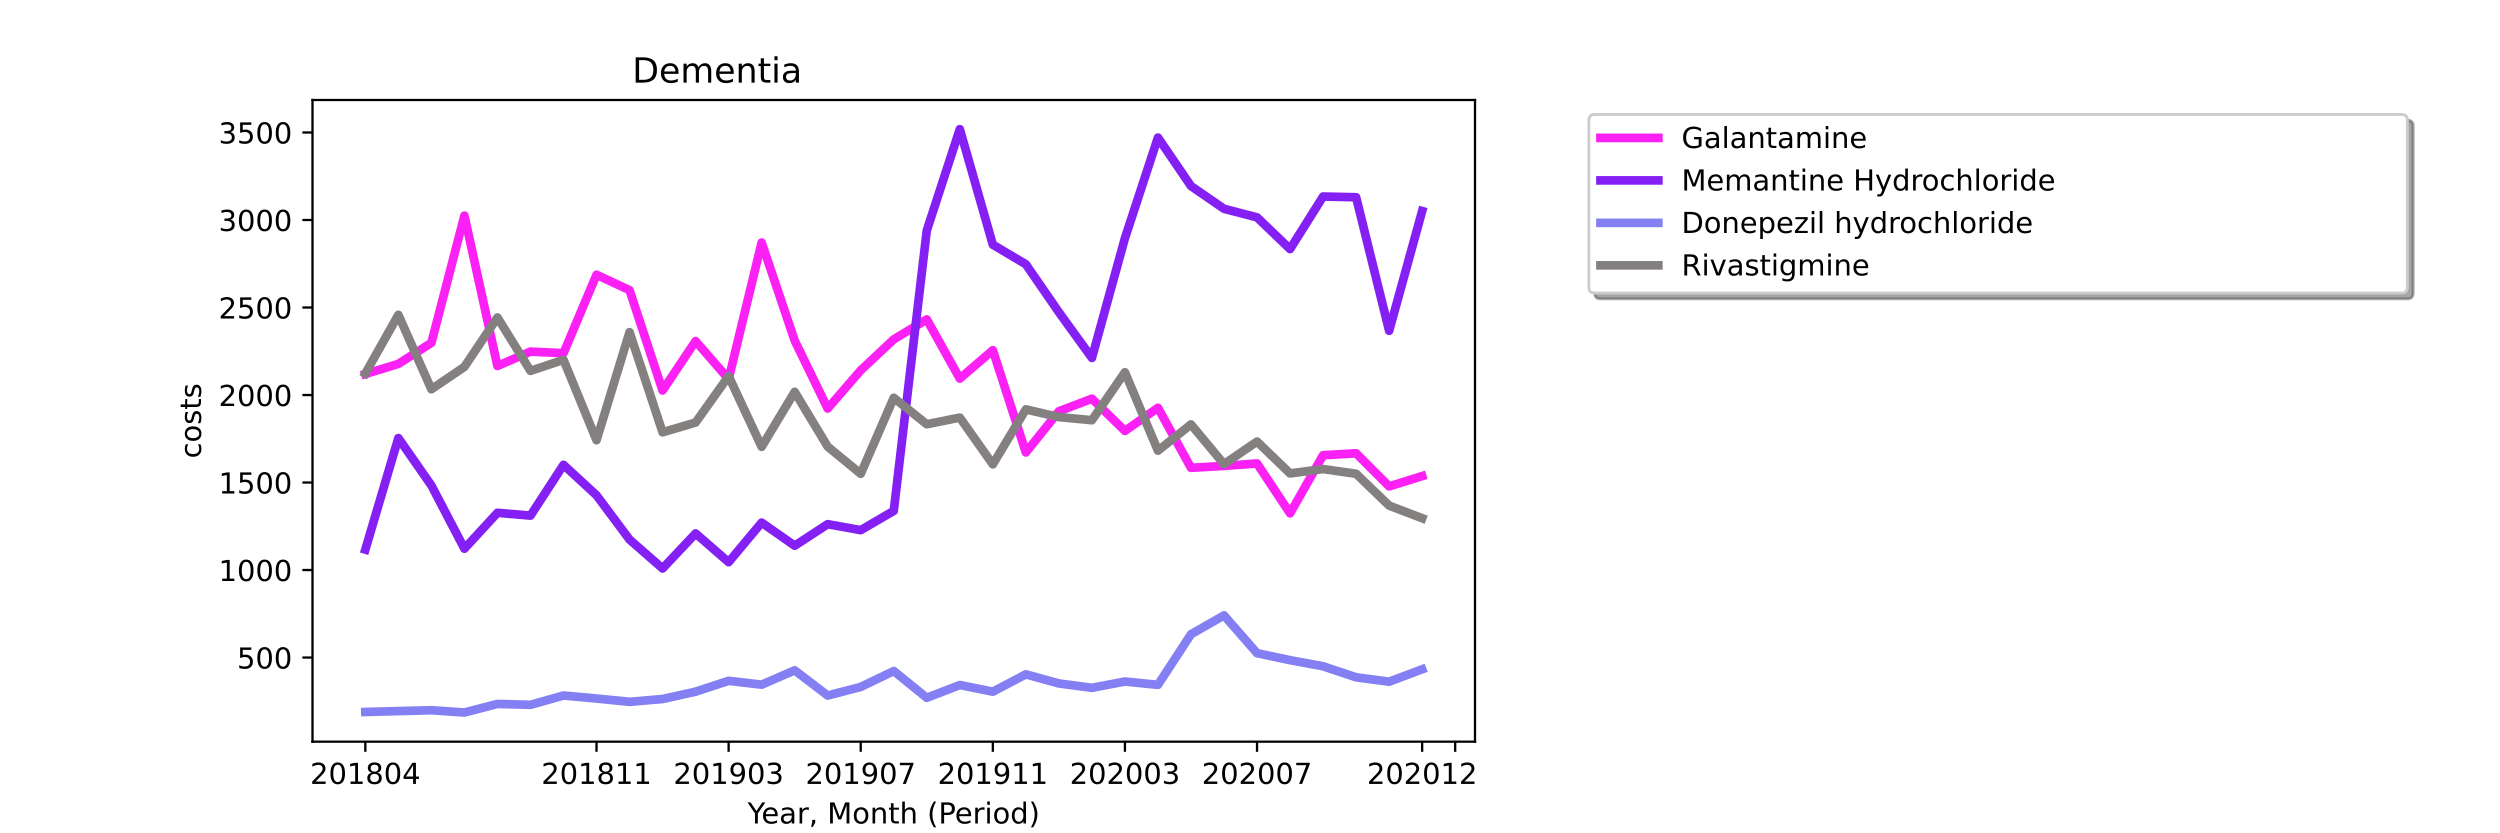 <?xml version="1.0" encoding="utf-8" standalone="no"?>
<!DOCTYPE svg PUBLIC "-//W3C//DTD SVG 1.1//EN"
  "http://www.w3.org/Graphics/SVG/1.1/DTD/svg11.dtd">
<!-- Created with matplotlib (https://matplotlib.org/) -->
<svg height="288pt" version="1.1" viewBox="0 0 864 288" width="864pt" xmlns="http://www.w3.org/2000/svg" xmlns:xlink="http://www.w3.org/1999/xlink">
 <defs>
  <style type="text/css">*{stroke-linecap:butt;stroke-linejoin:round;}</style>
 </defs>
 <g id="figure_1">
  <g id="patch_1">
   <path d="M 0 288 
L 864 288 
L 864 0 
L 0 0 
z
" style="fill:#ffffff;"/>
  </g>
  <g id="axes_1">
   <g id="patch_2">
    <path d="M 108 256.32 
L 509.76 256.32 
L 509.76 34.56 
L 108 34.56 
z
" style="fill:#ffffff;"/>
   </g>
   <g id="matplotlib.axis_1">
    <g id="xtick_1">
     <g id="line2d_1">
      <defs>
       <path d="M 0 0 
L 0 3.5 
" id="m2fb9a99335" style="stroke:#000000;stroke-width:0.8;"/>
      </defs>
      <g>
       <use style="stroke:#000000;stroke-width:0.8;" x="126.262" xlink:href="#m2fb9a99335" y="256.32"/>
      </g>
     </g>
     <g id="text_1">
      <!-- 201804 -->
      <g transform="translate(107.174 270.918)scale(0.1 -0.1)">
       <defs>
        <path d="M 19.188 8.297 
L 53.609 8.297 
L 53.609 0 
L 7.328 0 
L 7.328 8.297 
Q 12.938 14.109 22.625 23.891 
Q 32.328 33.688 34.812 36.531 
Q 39.547 41.844 41.422 45.531 
Q 43.312 49.219 43.312 52.781 
Q 43.312 58.594 39.234 62.25 
Q 35.156 65.922 28.609 65.922 
Q 23.969 65.922 18.812 64.312 
Q 13.672 62.703 7.812 59.422 
L 7.812 69.391 
Q 13.766 71.781 18.938 73 
Q 24.125 74.219 28.422 74.219 
Q 39.75 74.219 46.484 68.547 
Q 53.219 62.891 53.219 53.422 
Q 53.219 48.922 51.531 44.891 
Q 49.859 40.875 45.406 35.406 
Q 44.188 33.984 37.641 27.219 
Q 31.109 20.453 19.188 8.297 
z
" id="DejaVuSans-50"/>
        <path d="M 31.781 66.406 
Q 24.172 66.406 20.328 58.906 
Q 16.5 51.422 16.5 36.375 
Q 16.5 21.391 20.328 13.891 
Q 24.172 6.391 31.781 6.391 
Q 39.453 6.391 43.281 13.891 
Q 47.125 21.391 47.125 36.375 
Q 47.125 51.422 43.281 58.906 
Q 39.453 66.406 31.781 66.406 
z
M 31.781 74.219 
Q 44.047 74.219 50.516 64.516 
Q 56.984 54.828 56.984 36.375 
Q 56.984 17.969 50.516 8.266 
Q 44.047 -1.422 31.781 -1.422 
Q 19.531 -1.422 13.062 8.266 
Q 6.594 17.969 6.594 36.375 
Q 6.594 54.828 13.062 64.516 
Q 19.531 74.219 31.781 74.219 
z
" id="DejaVuSans-48"/>
        <path d="M 12.406 8.297 
L 28.516 8.297 
L 28.516 63.922 
L 10.984 60.406 
L 10.984 69.391 
L 28.422 72.906 
L 38.281 72.906 
L 38.281 8.297 
L 54.391 8.297 
L 54.391 0 
L 12.406 0 
z
" id="DejaVuSans-49"/>
        <path d="M 31.781 34.625 
Q 24.75 34.625 20.719 30.859 
Q 16.703 27.094 16.703 20.516 
Q 16.703 13.922 20.719 10.156 
Q 24.75 6.391 31.781 6.391 
Q 38.812 6.391 42.859 10.172 
Q 46.922 13.969 46.922 20.516 
Q 46.922 27.094 42.891 30.859 
Q 38.875 34.625 31.781 34.625 
z
M 21.922 38.812 
Q 15.578 40.375 12.031 44.719 
Q 8.5 49.078 8.5 55.328 
Q 8.5 64.062 14.719 69.141 
Q 20.953 74.219 31.781 74.219 
Q 42.672 74.219 48.875 69.141 
Q 55.078 64.062 55.078 55.328 
Q 55.078 49.078 51.531 44.719 
Q 48 40.375 41.703 38.812 
Q 48.828 37.156 52.797 32.312 
Q 56.781 27.484 56.781 20.516 
Q 56.781 9.906 50.312 4.234 
Q 43.844 -1.422 31.781 -1.422 
Q 19.734 -1.422 13.25 4.234 
Q 6.781 9.906 6.781 20.516 
Q 6.781 27.484 10.781 32.312 
Q 14.797 37.156 21.922 38.812 
z
M 18.312 54.391 
Q 18.312 48.734 21.844 45.562 
Q 25.391 42.391 31.781 42.391 
Q 38.141 42.391 41.719 45.562 
Q 45.312 48.734 45.312 54.391 
Q 45.312 60.062 41.719 63.234 
Q 38.141 66.406 31.781 66.406 
Q 25.391 66.406 21.844 63.234 
Q 18.312 60.062 18.312 54.391 
z
" id="DejaVuSans-56"/>
        <path d="M 37.797 64.312 
L 12.891 25.391 
L 37.797 25.391 
z
M 35.203 72.906 
L 47.609 72.906 
L 47.609 25.391 
L 58.016 25.391 
L 58.016 17.188 
L 47.609 17.188 
L 47.609 0 
L 37.797 0 
L 37.797 17.188 
L 4.891 17.188 
L 4.891 26.703 
z
" id="DejaVuSans-52"/>
       </defs>
       <use xlink:href="#DejaVuSans-50"/>
       <use x="63.623" xlink:href="#DejaVuSans-48"/>
       <use x="127.246" xlink:href="#DejaVuSans-49"/>
       <use x="190.869" xlink:href="#DejaVuSans-56"/>
       <use x="254.492" xlink:href="#DejaVuSans-48"/>
       <use x="318.115" xlink:href="#DejaVuSans-52"/>
      </g>
     </g>
    </g>
    <g id="xtick_2">
     <g id="line2d_2">
      <g>
       <use style="stroke:#000000;stroke-width:0.8;" x="206.157" xlink:href="#m2fb9a99335" y="256.32"/>
      </g>
     </g>
     <g id="text_2">
      <!-- 201811 -->
      <g transform="translate(187.07 270.918)scale(0.1 -0.1)">
       <use xlink:href="#DejaVuSans-50"/>
       <use x="63.623" xlink:href="#DejaVuSans-48"/>
       <use x="127.246" xlink:href="#DejaVuSans-49"/>
       <use x="190.869" xlink:href="#DejaVuSans-56"/>
       <use x="254.492" xlink:href="#DejaVuSans-49"/>
       <use x="318.115" xlink:href="#DejaVuSans-49"/>
      </g>
     </g>
    </g>
    <g id="xtick_3">
     <g id="line2d_3">
      <g>
       <use style="stroke:#000000;stroke-width:0.8;" x="251.812" xlink:href="#m2fb9a99335" y="256.32"/>
      </g>
     </g>
     <g id="text_3">
      <!-- 201903 -->
      <g transform="translate(232.724 270.918)scale(0.1 -0.1)">
       <defs>
        <path d="M 10.984 1.516 
L 10.984 10.5 
Q 14.703 8.734 18.5 7.812 
Q 22.312 6.891 25.984 6.891 
Q 35.75 6.891 40.891 13.453 
Q 46.047 20.016 46.781 33.406 
Q 43.953 29.203 39.594 26.953 
Q 35.25 24.703 29.984 24.703 
Q 19.047 24.703 12.672 31.312 
Q 6.297 37.938 6.297 49.422 
Q 6.297 60.641 12.938 67.422 
Q 19.578 74.219 30.609 74.219 
Q 43.266 74.219 49.922 64.516 
Q 56.594 54.828 56.594 36.375 
Q 56.594 19.141 48.406 8.859 
Q 40.234 -1.422 26.422 -1.422 
Q 22.703 -1.422 18.891 -0.688 
Q 15.094 0.047 10.984 1.516 
z
M 30.609 32.422 
Q 37.25 32.422 41.125 36.953 
Q 45.016 41.5 45.016 49.422 
Q 45.016 57.281 41.125 61.844 
Q 37.25 66.406 30.609 66.406 
Q 23.969 66.406 20.094 61.844 
Q 16.219 57.281 16.219 49.422 
Q 16.219 41.5 20.094 36.953 
Q 23.969 32.422 30.609 32.422 
z
" id="DejaVuSans-57"/>
        <path d="M 40.578 39.312 
Q 47.656 37.797 51.625 33 
Q 55.609 28.219 55.609 21.188 
Q 55.609 10.406 48.188 4.484 
Q 40.766 -1.422 27.094 -1.422 
Q 22.516 -1.422 17.656 -0.516 
Q 12.797 0.391 7.625 2.203 
L 7.625 11.719 
Q 11.719 9.328 16.594 8.109 
Q 21.484 6.891 26.812 6.891 
Q 36.078 6.891 40.938 10.547 
Q 45.797 14.203 45.797 21.188 
Q 45.797 27.641 41.281 31.266 
Q 36.766 34.906 28.719 34.906 
L 20.219 34.906 
L 20.219 43.016 
L 29.109 43.016 
Q 36.375 43.016 40.234 45.922 
Q 44.094 48.828 44.094 54.297 
Q 44.094 59.906 40.109 62.906 
Q 36.141 65.922 28.719 65.922 
Q 24.656 65.922 20.016 65.031 
Q 15.375 64.156 9.812 62.312 
L 9.812 71.094 
Q 15.438 72.656 20.344 73.438 
Q 25.25 74.219 29.594 74.219 
Q 40.828 74.219 47.359 69.109 
Q 53.906 64.016 53.906 55.328 
Q 53.906 49.266 50.438 45.094 
Q 46.969 40.922 40.578 39.312 
z
" id="DejaVuSans-51"/>
       </defs>
       <use xlink:href="#DejaVuSans-50"/>
       <use x="63.623" xlink:href="#DejaVuSans-48"/>
       <use x="127.246" xlink:href="#DejaVuSans-49"/>
       <use x="190.869" xlink:href="#DejaVuSans-57"/>
       <use x="254.492" xlink:href="#DejaVuSans-48"/>
       <use x="318.115" xlink:href="#DejaVuSans-51"/>
      </g>
     </g>
    </g>
    <g id="xtick_4">
     <g id="line2d_4">
      <g>
       <use style="stroke:#000000;stroke-width:0.8;" x="297.466" xlink:href="#m2fb9a99335" y="256.32"/>
      </g>
     </g>
     <g id="text_4">
      <!-- 201907 -->
      <g transform="translate(278.379 270.918)scale(0.1 -0.1)">
       <defs>
        <path d="M 8.203 72.906 
L 55.078 72.906 
L 55.078 68.703 
L 28.609 0 
L 18.312 0 
L 43.219 64.594 
L 8.203 64.594 
z
" id="DejaVuSans-55"/>
       </defs>
       <use xlink:href="#DejaVuSans-50"/>
       <use x="63.623" xlink:href="#DejaVuSans-48"/>
       <use x="127.246" xlink:href="#DejaVuSans-49"/>
       <use x="190.869" xlink:href="#DejaVuSans-57"/>
       <use x="254.492" xlink:href="#DejaVuSans-48"/>
       <use x="318.115" xlink:href="#DejaVuSans-55"/>
      </g>
     </g>
    </g>
    <g id="xtick_5">
     <g id="line2d_5">
      <g>
       <use style="stroke:#000000;stroke-width:0.8;" x="343.121" xlink:href="#m2fb9a99335" y="256.32"/>
      </g>
     </g>
     <g id="text_5">
      <!-- 201911 -->
      <g transform="translate(324.033 270.918)scale(0.1 -0.1)">
       <use xlink:href="#DejaVuSans-50"/>
       <use x="63.623" xlink:href="#DejaVuSans-48"/>
       <use x="127.246" xlink:href="#DejaVuSans-49"/>
       <use x="190.869" xlink:href="#DejaVuSans-57"/>
       <use x="254.492" xlink:href="#DejaVuSans-49"/>
       <use x="318.115" xlink:href="#DejaVuSans-49"/>
      </g>
     </g>
    </g>
    <g id="xtick_6">
     <g id="line2d_6">
      <g>
       <use style="stroke:#000000;stroke-width:0.8;" x="388.775" xlink:href="#m2fb9a99335" y="256.32"/>
      </g>
     </g>
     <g id="text_6">
      <!-- 202003 -->
      <g transform="translate(369.688 270.918)scale(0.1 -0.1)">
       <use xlink:href="#DejaVuSans-50"/>
       <use x="63.623" xlink:href="#DejaVuSans-48"/>
       <use x="127.246" xlink:href="#DejaVuSans-50"/>
       <use x="190.869" xlink:href="#DejaVuSans-48"/>
       <use x="254.492" xlink:href="#DejaVuSans-48"/>
       <use x="318.115" xlink:href="#DejaVuSans-51"/>
      </g>
     </g>
    </g>
    <g id="xtick_7">
     <g id="line2d_7">
      <g>
       <use style="stroke:#000000;stroke-width:0.8;" x="434.43" xlink:href="#m2fb9a99335" y="256.32"/>
      </g>
     </g>
     <g id="text_7">
      <!-- 202007 -->
      <g transform="translate(415.342 270.918)scale(0.1 -0.1)">
       <use xlink:href="#DejaVuSans-50"/>
       <use x="63.623" xlink:href="#DejaVuSans-48"/>
       <use x="127.246" xlink:href="#DejaVuSans-50"/>
       <use x="190.869" xlink:href="#DejaVuSans-48"/>
       <use x="254.492" xlink:href="#DejaVuSans-48"/>
       <use x="318.115" xlink:href="#DejaVuSans-55"/>
      </g>
     </g>
    </g>
    <g id="xtick_8">
     <g id="line2d_8">
      <g>
       <use style="stroke:#000000;stroke-width:0.8;" x="491.498" xlink:href="#m2fb9a99335" y="256.32"/>
      </g>
     </g>
     <g id="text_8">
      <!-- 202012 -->
      <g transform="translate(472.411 270.918)scale(0.1 -0.1)">
       <use xlink:href="#DejaVuSans-50"/>
       <use x="63.623" xlink:href="#DejaVuSans-48"/>
       <use x="127.246" xlink:href="#DejaVuSans-50"/>
       <use x="190.869" xlink:href="#DejaVuSans-48"/>
       <use x="254.492" xlink:href="#DejaVuSans-49"/>
       <use x="318.115" xlink:href="#DejaVuSans-50"/>
      </g>
     </g>
    </g>
    <g id="xtick_9">
     <g id="line2d_9">
      <g>
       <use style="stroke:#000000;stroke-width:0.8;" x="502.912" xlink:href="#m2fb9a99335" y="256.32"/>
      </g>
     </g>
    </g>
    <g id="text_9">
     <!-- Year, Month (Period) -->
     <g transform="translate(258.364 284.597)scale(0.1 -0.1)">
      <defs>
       <path d="M -0.203 72.906 
L 10.406 72.906 
L 30.609 42.922 
L 50.688 72.906 
L 61.281 72.906 
L 35.5 34.719 
L 35.5 0 
L 25.594 0 
L 25.594 34.719 
z
" id="DejaVuSans-89"/>
       <path d="M 56.203 29.594 
L 56.203 25.203 
L 14.891 25.203 
Q 15.484 15.922 20.484 11.062 
Q 25.484 6.203 34.422 6.203 
Q 39.594 6.203 44.453 7.469 
Q 49.312 8.734 54.109 11.281 
L 54.109 2.781 
Q 49.266 0.734 44.188 -0.344 
Q 39.109 -1.422 33.891 -1.422 
Q 20.797 -1.422 13.156 6.188 
Q 5.516 13.812 5.516 26.812 
Q 5.516 40.234 12.766 48.109 
Q 20.016 56 32.328 56 
Q 43.359 56 49.781 48.891 
Q 56.203 41.797 56.203 29.594 
z
M 47.219 32.234 
Q 47.125 39.594 43.094 43.984 
Q 39.062 48.391 32.422 48.391 
Q 24.906 48.391 20.391 44.141 
Q 15.875 39.891 15.188 32.172 
z
" id="DejaVuSans-101"/>
       <path d="M 34.281 27.484 
Q 23.391 27.484 19.188 25 
Q 14.984 22.516 14.984 16.5 
Q 14.984 11.719 18.141 8.906 
Q 21.297 6.109 26.703 6.109 
Q 34.188 6.109 38.703 11.406 
Q 43.219 16.703 43.219 25.484 
L 43.219 27.484 
z
M 52.203 31.203 
L 52.203 0 
L 43.219 0 
L 43.219 8.297 
Q 40.141 3.328 35.547 0.953 
Q 30.953 -1.422 24.312 -1.422 
Q 15.922 -1.422 10.953 3.297 
Q 6 8.016 6 15.922 
Q 6 25.141 12.172 29.828 
Q 18.359 34.516 30.609 34.516 
L 43.219 34.516 
L 43.219 35.406 
Q 43.219 41.609 39.141 45 
Q 35.062 48.391 27.688 48.391 
Q 23 48.391 18.547 47.266 
Q 14.109 46.141 10.016 43.891 
L 10.016 52.203 
Q 14.938 54.109 19.578 55.047 
Q 24.219 56 28.609 56 
Q 40.484 56 46.344 49.844 
Q 52.203 43.703 52.203 31.203 
z
" id="DejaVuSans-97"/>
       <path d="M 41.109 46.297 
Q 39.594 47.172 37.812 47.578 
Q 36.031 48 33.891 48 
Q 26.266 48 22.188 43.047 
Q 18.109 38.094 18.109 28.812 
L 18.109 0 
L 9.078 0 
L 9.078 54.688 
L 18.109 54.688 
L 18.109 46.188 
Q 20.953 51.172 25.484 53.578 
Q 30.031 56 36.531 56 
Q 37.453 56 38.578 55.875 
Q 39.703 55.766 41.062 55.516 
z
" id="DejaVuSans-114"/>
       <path d="M 11.719 12.406 
L 22.016 12.406 
L 22.016 4 
L 14.016 -11.625 
L 7.719 -11.625 
L 11.719 4 
z
" id="DejaVuSans-44"/>
       <path id="DejaVuSans-32"/>
       <path d="M 9.812 72.906 
L 24.516 72.906 
L 43.109 23.297 
L 61.812 72.906 
L 76.516 72.906 
L 76.516 0 
L 66.891 0 
L 66.891 64.016 
L 48.094 14.016 
L 38.188 14.016 
L 19.391 64.016 
L 19.391 0 
L 9.812 0 
z
" id="DejaVuSans-77"/>
       <path d="M 30.609 48.391 
Q 23.391 48.391 19.188 42.75 
Q 14.984 37.109 14.984 27.297 
Q 14.984 17.484 19.156 11.844 
Q 23.344 6.203 30.609 6.203 
Q 37.797 6.203 41.984 11.859 
Q 46.188 17.531 46.188 27.297 
Q 46.188 37.016 41.984 42.703 
Q 37.797 48.391 30.609 48.391 
z
M 30.609 56 
Q 42.328 56 49.016 48.375 
Q 55.719 40.766 55.719 27.297 
Q 55.719 13.875 49.016 6.219 
Q 42.328 -1.422 30.609 -1.422 
Q 18.844 -1.422 12.172 6.219 
Q 5.516 13.875 5.516 27.297 
Q 5.516 40.766 12.172 48.375 
Q 18.844 56 30.609 56 
z
" id="DejaVuSans-111"/>
       <path d="M 54.891 33.016 
L 54.891 0 
L 45.906 0 
L 45.906 32.719 
Q 45.906 40.484 42.875 44.328 
Q 39.844 48.188 33.797 48.188 
Q 26.516 48.188 22.312 43.547 
Q 18.109 38.922 18.109 30.906 
L 18.109 0 
L 9.078 0 
L 9.078 54.688 
L 18.109 54.688 
L 18.109 46.188 
Q 21.344 51.125 25.703 53.562 
Q 30.078 56 35.797 56 
Q 45.219 56 50.047 50.172 
Q 54.891 44.344 54.891 33.016 
z
" id="DejaVuSans-110"/>
       <path d="M 18.312 70.219 
L 18.312 54.688 
L 36.812 54.688 
L 36.812 47.703 
L 18.312 47.703 
L 18.312 18.016 
Q 18.312 11.328 20.141 9.422 
Q 21.969 7.516 27.594 7.516 
L 36.812 7.516 
L 36.812 0 
L 27.594 0 
Q 17.188 0 13.234 3.875 
Q 9.281 7.766 9.281 18.016 
L 9.281 47.703 
L 2.688 47.703 
L 2.688 54.688 
L 9.281 54.688 
L 9.281 70.219 
z
" id="DejaVuSans-116"/>
       <path d="M 54.891 33.016 
L 54.891 0 
L 45.906 0 
L 45.906 32.719 
Q 45.906 40.484 42.875 44.328 
Q 39.844 48.188 33.797 48.188 
Q 26.516 48.188 22.312 43.547 
Q 18.109 38.922 18.109 30.906 
L 18.109 0 
L 9.078 0 
L 9.078 75.984 
L 18.109 75.984 
L 18.109 46.188 
Q 21.344 51.125 25.703 53.562 
Q 30.078 56 35.797 56 
Q 45.219 56 50.047 50.172 
Q 54.891 44.344 54.891 33.016 
z
" id="DejaVuSans-104"/>
       <path d="M 31 75.875 
Q 24.469 64.656 21.281 53.656 
Q 18.109 42.672 18.109 31.391 
Q 18.109 20.125 21.312 9.062 
Q 24.516 -2 31 -13.188 
L 23.188 -13.188 
Q 15.875 -1.703 12.234 9.375 
Q 8.594 20.453 8.594 31.391 
Q 8.594 42.281 12.203 53.312 
Q 15.828 64.359 23.188 75.875 
z
" id="DejaVuSans-40"/>
       <path d="M 19.672 64.797 
L 19.672 37.406 
L 32.078 37.406 
Q 38.969 37.406 42.719 40.969 
Q 46.484 44.531 46.484 51.125 
Q 46.484 57.672 42.719 61.234 
Q 38.969 64.797 32.078 64.797 
z
M 9.812 72.906 
L 32.078 72.906 
Q 44.344 72.906 50.609 67.359 
Q 56.891 61.812 56.891 51.125 
Q 56.891 40.328 50.609 34.812 
Q 44.344 29.297 32.078 29.297 
L 19.672 29.297 
L 19.672 0 
L 9.812 0 
z
" id="DejaVuSans-80"/>
       <path d="M 9.422 54.688 
L 18.406 54.688 
L 18.406 0 
L 9.422 0 
z
M 9.422 75.984 
L 18.406 75.984 
L 18.406 64.594 
L 9.422 64.594 
z
" id="DejaVuSans-105"/>
       <path d="M 45.406 46.391 
L 45.406 75.984 
L 54.391 75.984 
L 54.391 0 
L 45.406 0 
L 45.406 8.203 
Q 42.578 3.328 38.25 0.953 
Q 33.938 -1.422 27.875 -1.422 
Q 17.969 -1.422 11.734 6.484 
Q 5.516 14.406 5.516 27.297 
Q 5.516 40.188 11.734 48.094 
Q 17.969 56 27.875 56 
Q 33.938 56 38.25 53.625 
Q 42.578 51.266 45.406 46.391 
z
M 14.797 27.297 
Q 14.797 17.391 18.875 11.75 
Q 22.953 6.109 30.078 6.109 
Q 37.203 6.109 41.297 11.75 
Q 45.406 17.391 45.406 27.297 
Q 45.406 37.203 41.297 42.844 
Q 37.203 48.484 30.078 48.484 
Q 22.953 48.484 18.875 42.844 
Q 14.797 37.203 14.797 27.297 
z
" id="DejaVuSans-100"/>
       <path d="M 8.016 75.875 
L 15.828 75.875 
Q 23.141 64.359 26.781 53.312 
Q 30.422 42.281 30.422 31.391 
Q 30.422 20.453 26.781 9.375 
Q 23.141 -1.703 15.828 -13.188 
L 8.016 -13.188 
Q 14.5 -2 17.703 9.062 
Q 20.906 20.125 20.906 31.391 
Q 20.906 42.672 17.703 53.656 
Q 14.5 64.656 8.016 75.875 
z
" id="DejaVuSans-41"/>
      </defs>
      <use xlink:href="#DejaVuSans-89"/>
      <use x="47.834" xlink:href="#DejaVuSans-101"/>
      <use x="109.357" xlink:href="#DejaVuSans-97"/>
      <use x="170.637" xlink:href="#DejaVuSans-114"/>
      <use x="211.75" xlink:href="#DejaVuSans-44"/>
      <use x="243.537" xlink:href="#DejaVuSans-32"/>
      <use x="275.324" xlink:href="#DejaVuSans-77"/>
      <use x="361.604" xlink:href="#DejaVuSans-111"/>
      <use x="422.785" xlink:href="#DejaVuSans-110"/>
      <use x="486.164" xlink:href="#DejaVuSans-116"/>
      <use x="525.373" xlink:href="#DejaVuSans-104"/>
      <use x="588.752" xlink:href="#DejaVuSans-32"/>
      <use x="620.539" xlink:href="#DejaVuSans-40"/>
      <use x="659.553" xlink:href="#DejaVuSans-80"/>
      <use x="716.23" xlink:href="#DejaVuSans-101"/>
      <use x="777.754" xlink:href="#DejaVuSans-114"/>
      <use x="818.867" xlink:href="#DejaVuSans-105"/>
      <use x="846.65" xlink:href="#DejaVuSans-111"/>
      <use x="907.832" xlink:href="#DejaVuSans-100"/>
      <use x="971.309" xlink:href="#DejaVuSans-41"/>
     </g>
    </g>
   </g>
   <g id="matplotlib.axis_2">
    <g id="ytick_1">
     <g id="line2d_10">
      <defs>
       <path d="M 0 0 
L -3.5 0 
" id="m5ed5911097" style="stroke:#000000;stroke-width:0.8;"/>
      </defs>
      <g>
       <use style="stroke:#000000;stroke-width:0.8;" x="108" xlink:href="#m5ed5911097" y="227.247"/>
      </g>
     </g>
     <g id="text_10">
      <!-- 500 -->
      <g transform="translate(81.912 231.047)scale(0.1 -0.1)">
       <defs>
        <path d="M 10.797 72.906 
L 49.516 72.906 
L 49.516 64.594 
L 19.828 64.594 
L 19.828 46.734 
Q 21.969 47.469 24.109 47.828 
Q 26.266 48.188 28.422 48.188 
Q 40.625 48.188 47.75 41.5 
Q 54.891 34.812 54.891 23.391 
Q 54.891 11.625 47.562 5.094 
Q 40.234 -1.422 26.906 -1.422 
Q 22.312 -1.422 17.547 -0.641 
Q 12.797 0.141 7.719 1.703 
L 7.719 11.625 
Q 12.109 9.234 16.797 8.062 
Q 21.484 6.891 26.703 6.891 
Q 35.156 6.891 40.078 11.328 
Q 45.016 15.766 45.016 23.391 
Q 45.016 31 40.078 35.438 
Q 35.156 39.891 26.703 39.891 
Q 22.75 39.891 18.812 39.016 
Q 14.891 38.141 10.797 36.281 
z
" id="DejaVuSans-53"/>
       </defs>
       <use xlink:href="#DejaVuSans-53"/>
       <use x="63.623" xlink:href="#DejaVuSans-48"/>
       <use x="127.246" xlink:href="#DejaVuSans-48"/>
      </g>
     </g>
    </g>
    <g id="ytick_2">
     <g id="line2d_11">
      <g>
       <use style="stroke:#000000;stroke-width:0.8;" x="108" xlink:href="#m5ed5911097" y="197.004"/>
      </g>
     </g>
     <g id="text_11">
      <!-- 1000 -->
      <g transform="translate(75.55 200.804)scale(0.1 -0.1)">
       <use xlink:href="#DejaVuSans-49"/>
       <use x="63.623" xlink:href="#DejaVuSans-48"/>
       <use x="127.246" xlink:href="#DejaVuSans-48"/>
       <use x="190.869" xlink:href="#DejaVuSans-48"/>
      </g>
     </g>
    </g>
    <g id="ytick_3">
     <g id="line2d_12">
      <g>
       <use style="stroke:#000000;stroke-width:0.8;" x="108" xlink:href="#m5ed5911097" y="166.761"/>
      </g>
     </g>
     <g id="text_12">
      <!-- 1500 -->
      <g transform="translate(75.55 170.561)scale(0.1 -0.1)">
       <use xlink:href="#DejaVuSans-49"/>
       <use x="63.623" xlink:href="#DejaVuSans-53"/>
       <use x="127.246" xlink:href="#DejaVuSans-48"/>
       <use x="190.869" xlink:href="#DejaVuSans-48"/>
      </g>
     </g>
    </g>
    <g id="ytick_4">
     <g id="line2d_13">
      <g>
       <use style="stroke:#000000;stroke-width:0.8;" x="108" xlink:href="#m5ed5911097" y="136.518"/>
      </g>
     </g>
     <g id="text_13">
      <!-- 2000 -->
      <g transform="translate(75.55 140.318)scale(0.1 -0.1)">
       <use xlink:href="#DejaVuSans-50"/>
       <use x="63.623" xlink:href="#DejaVuSans-48"/>
       <use x="127.246" xlink:href="#DejaVuSans-48"/>
       <use x="190.869" xlink:href="#DejaVuSans-48"/>
      </g>
     </g>
    </g>
    <g id="ytick_5">
     <g id="line2d_14">
      <g>
       <use style="stroke:#000000;stroke-width:0.8;" x="108" xlink:href="#m5ed5911097" y="106.275"/>
      </g>
     </g>
     <g id="text_14">
      <!-- 2500 -->
      <g transform="translate(75.55 110.075)scale(0.1 -0.1)">
       <use xlink:href="#DejaVuSans-50"/>
       <use x="63.623" xlink:href="#DejaVuSans-53"/>
       <use x="127.246" xlink:href="#DejaVuSans-48"/>
       <use x="190.869" xlink:href="#DejaVuSans-48"/>
      </g>
     </g>
    </g>
    <g id="ytick_6">
     <g id="line2d_15">
      <g>
       <use style="stroke:#000000;stroke-width:0.8;" x="108" xlink:href="#m5ed5911097" y="76.032"/>
      </g>
     </g>
     <g id="text_15">
      <!-- 3000 -->
      <g transform="translate(75.55 79.831)scale(0.1 -0.1)">
       <use xlink:href="#DejaVuSans-51"/>
       <use x="63.623" xlink:href="#DejaVuSans-48"/>
       <use x="127.246" xlink:href="#DejaVuSans-48"/>
       <use x="190.869" xlink:href="#DejaVuSans-48"/>
      </g>
     </g>
    </g>
    <g id="ytick_7">
     <g id="line2d_16">
      <g>
       <use style="stroke:#000000;stroke-width:0.8;" x="108" xlink:href="#m5ed5911097" y="45.789"/>
      </g>
     </g>
     <g id="text_16">
      <!-- 3500 -->
      <g transform="translate(75.55 49.588)scale(0.1 -0.1)">
       <use xlink:href="#DejaVuSans-51"/>
       <use x="63.623" xlink:href="#DejaVuSans-53"/>
       <use x="127.246" xlink:href="#DejaVuSans-48"/>
       <use x="190.869" xlink:href="#DejaVuSans-48"/>
      </g>
     </g>
    </g>
    <g id="text_17">
     <!-- costs -->
     <g transform="translate(69.47 158.418)rotate(-90)scale(0.1 -0.1)">
      <defs>
       <path d="M 48.781 52.594 
L 48.781 44.188 
Q 44.969 46.297 41.141 47.344 
Q 37.312 48.391 33.406 48.391 
Q 24.656 48.391 19.812 42.844 
Q 14.984 37.312 14.984 27.297 
Q 14.984 17.281 19.812 11.734 
Q 24.656 6.203 33.406 6.203 
Q 37.312 6.203 41.141 7.25 
Q 44.969 8.297 48.781 10.406 
L 48.781 2.094 
Q 45.016 0.344 40.984 -0.531 
Q 36.969 -1.422 32.422 -1.422 
Q 20.062 -1.422 12.781 6.344 
Q 5.516 14.109 5.516 27.297 
Q 5.516 40.672 12.859 48.328 
Q 20.219 56 33.016 56 
Q 37.156 56 41.109 55.141 
Q 45.062 54.297 48.781 52.594 
z
" id="DejaVuSans-99"/>
       <path d="M 44.281 53.078 
L 44.281 44.578 
Q 40.484 46.531 36.375 47.5 
Q 32.281 48.484 27.875 48.484 
Q 21.188 48.484 17.844 46.438 
Q 14.5 44.391 14.5 40.281 
Q 14.5 37.156 16.891 35.375 
Q 19.281 33.594 26.516 31.984 
L 29.594 31.297 
Q 39.156 29.25 43.188 25.516 
Q 47.219 21.781 47.219 15.094 
Q 47.219 7.469 41.188 3.016 
Q 35.156 -1.422 24.609 -1.422 
Q 20.219 -1.422 15.453 -0.562 
Q 10.688 0.297 5.422 2 
L 5.422 11.281 
Q 10.406 8.688 15.234 7.391 
Q 20.062 6.109 24.812 6.109 
Q 31.156 6.109 34.562 8.281 
Q 37.984 10.453 37.984 14.406 
Q 37.984 18.062 35.516 20.016 
Q 33.062 21.969 24.703 23.781 
L 21.578 24.516 
Q 13.234 26.266 9.516 29.906 
Q 5.812 33.547 5.812 39.891 
Q 5.812 47.609 11.281 51.797 
Q 16.75 56 26.812 56 
Q 31.781 56 36.172 55.266 
Q 40.578 54.547 44.281 53.078 
z
" id="DejaVuSans-115"/>
      </defs>
      <use xlink:href="#DejaVuSans-99"/>
      <use x="54.98" xlink:href="#DejaVuSans-111"/>
      <use x="116.162" xlink:href="#DejaVuSans-115"/>
      <use x="168.262" xlink:href="#DejaVuSans-116"/>
      <use x="207.471" xlink:href="#DejaVuSans-115"/>
     </g>
    </g>
   </g>
   <g id="line2d_17">
    <path clip-path="url(#pca781ca4d3)" d="M 126.262 129.26 
L 137.675 125.752 
L 149.089 118.493 
L 160.503 74.52 
L 171.916 126.478 
L 183.33 121.518 
L 194.744 122.062 
L 206.157 94.964 
L 217.571 100.287 
L 228.985 134.946 
L 240.398 117.889 
L 251.812 131.014 
L 263.225 83.835 
L 274.639 117.707 
L 286.053 141.176 
L 297.466 127.99 
L 308.88 117.284 
L 320.294 110.388 
L 331.707 130.833 
L 343.121 121.034 
L 354.535 156.358 
L 365.948 142.144 
L 377.362 137.789 
L 388.775 148.918 
L 400.189 140.934 
L 411.603 161.681 
L 423.016 161.015 
L 434.43 160.168 
L 445.844 177.407 
L 457.257 157.326 
L 468.671 156.66 
L 480.085 168.092 
L 491.498 164.523 
" style="fill:none;stroke:#fb20f3;stroke-linecap:square;stroke-width:3;"/>
   </g>
   <g id="line2d_18">
    <path clip-path="url(#pca781ca4d3)" d="M 126.262 189.927 
L 137.675 151.398 
L 149.089 167.79 
L 160.503 189.625 
L 171.916 177.225 
L 183.33 178.193 
L 194.744 160.652 
L 206.157 171.177 
L 217.571 186.48 
L 228.985 196.46 
L 240.398 184.363 
L 251.812 194.282 
L 263.225 180.613 
L 274.639 188.597 
L 286.053 181.157 
L 297.466 183.214 
L 308.88 176.56 
L 320.294 79.661 
L 331.707 44.64 
L 343.121 84.561 
L 354.535 91.335 
L 365.948 107.908 
L 377.362 123.695 
L 388.775 82.323 
L 400.189 47.543 
L 411.603 64.298 
L 423.016 72.161 
L 434.43 75.125 
L 445.844 86.073 
L 457.257 67.927 
L 468.671 68.169 
L 480.085 114.32 
L 491.498 72.947 
" style="fill:none;stroke:#8420f3;stroke-linecap:square;stroke-width:3;"/>
   </g>
   <g id="line2d_19">
    <path clip-path="url(#pca781ca4d3)" d="M 126.262 246.059 
L 137.675 245.756 
L 149.089 245.454 
L 160.503 246.24 
L 171.916 243.276 
L 183.33 243.579 
L 194.744 240.373 
L 206.157 241.401 
L 217.571 242.55 
L 228.985 241.583 
L 240.398 239.042 
L 251.812 235.292 
L 263.225 236.623 
L 274.639 231.663 
L 286.053 240.373 
L 297.466 237.409 
L 308.88 231.905 
L 320.294 241.159 
L 331.707 236.744 
L 343.121 239.042 
L 354.535 233.054 
L 365.948 236.199 
L 377.362 237.711 
L 388.775 235.534 
L 400.189 236.683 
L 411.603 219.203 
L 423.016 212.67 
L 434.43 225.735 
L 445.844 228.155 
L 457.257 230.272 
L 468.671 234.082 
L 480.085 235.594 
L 491.498 231.3 
" style="fill:none;stroke:#8480f3;stroke-linecap:square;stroke-width:3;"/>
   </g>
   <g id="line2d_20">
    <path clip-path="url(#pca781ca4d3)" d="M 126.262 129.079 
L 137.675 108.816 
L 149.089 134.522 
L 160.503 126.78 
L 171.916 109.723 
L 183.33 128.171 
L 194.744 124.361 
L 206.157 152.124 
L 217.571 114.804 
L 228.985 149.402 
L 240.398 146.015 
L 251.812 129.986 
L 263.225 154.422 
L 274.639 135.43 
L 286.053 154.362 
L 297.466 163.737 
L 308.88 137.486 
L 320.294 146.619 
L 331.707 144.321 
L 343.121 160.471 
L 354.535 141.478 
L 365.948 144.14 
L 377.362 145.228 
L 388.775 128.655 
L 400.189 155.753 
L 411.603 146.68 
L 423.016 160.41 
L 434.43 152.608 
L 445.844 163.616 
L 457.257 162.104 
L 468.671 163.737 
L 480.085 174.745 
L 491.498 179.1 
" style="fill:none;stroke:#84807f;stroke-linecap:square;stroke-width:3;"/>
   </g>
   <g id="patch_3">
    <path d="M 108 256.32 
L 108 34.56 
" style="fill:none;stroke:#000000;stroke-linecap:square;stroke-linejoin:miter;stroke-width:0.8;"/>
   </g>
   <g id="patch_4">
    <path d="M 509.76 256.32 
L 509.76 34.56 
" style="fill:none;stroke:#000000;stroke-linecap:square;stroke-linejoin:miter;stroke-width:0.8;"/>
   </g>
   <g id="patch_5">
    <path d="M 108 256.32 
L 509.76 256.32 
" style="fill:none;stroke:#000000;stroke-linecap:square;stroke-linejoin:miter;stroke-width:0.8;"/>
   </g>
   <g id="patch_6">
    <path d="M 108 34.56 
L 509.76 34.56 
" style="fill:none;stroke:#000000;stroke-linecap:square;stroke-linejoin:miter;stroke-width:0.8;"/>
   </g>
   <g id="text_18">
    <!-- Dementia                                 -->
    <g transform="translate(218.513 28.56)scale(0.12 -0.12)">
     <defs>
      <path d="M 19.672 64.797 
L 19.672 8.109 
L 31.594 8.109 
Q 46.688 8.109 53.688 14.938 
Q 60.688 21.781 60.688 36.531 
Q 60.688 51.172 53.688 57.984 
Q 46.688 64.797 31.594 64.797 
z
M 9.812 72.906 
L 30.078 72.906 
Q 51.266 72.906 61.172 64.094 
Q 71.094 55.281 71.094 36.531 
Q 71.094 17.672 61.125 8.828 
Q 51.172 0 30.078 0 
L 9.812 0 
z
" id="DejaVuSans-68"/>
      <path d="M 52 44.188 
Q 55.375 50.25 60.062 53.125 
Q 64.75 56 71.094 56 
Q 79.641 56 84.281 50.016 
Q 88.922 44.047 88.922 33.016 
L 88.922 0 
L 79.891 0 
L 79.891 32.719 
Q 79.891 40.578 77.094 44.375 
Q 74.312 48.188 68.609 48.188 
Q 61.625 48.188 57.562 43.547 
Q 53.516 38.922 53.516 30.906 
L 53.516 0 
L 44.484 0 
L 44.484 32.719 
Q 44.484 40.625 41.703 44.406 
Q 38.922 48.188 33.109 48.188 
Q 26.219 48.188 22.156 43.531 
Q 18.109 38.875 18.109 30.906 
L 18.109 0 
L 9.078 0 
L 9.078 54.688 
L 18.109 54.688 
L 18.109 46.188 
Q 21.188 51.219 25.484 53.609 
Q 29.781 56 35.688 56 
Q 41.656 56 45.828 52.969 
Q 50 49.953 52 44.188 
z
" id="DejaVuSans-109"/>
     </defs>
     <use xlink:href="#DejaVuSans-68"/>
     <use x="77.002" xlink:href="#DejaVuSans-101"/>
     <use x="138.525" xlink:href="#DejaVuSans-109"/>
     <use x="235.938" xlink:href="#DejaVuSans-101"/>
     <use x="297.461" xlink:href="#DejaVuSans-110"/>
     <use x="360.84" xlink:href="#DejaVuSans-116"/>
     <use x="400.049" xlink:href="#DejaVuSans-105"/>
     <use x="427.832" xlink:href="#DejaVuSans-97"/>
     <use x="489.111" xlink:href="#DejaVuSans-32"/>
     <use x="520.898" xlink:href="#DejaVuSans-32"/>
     <use x="552.686" xlink:href="#DejaVuSans-32"/>
     <use x="584.473" xlink:href="#DejaVuSans-32"/>
     <use x="616.26" xlink:href="#DejaVuSans-32"/>
     <use x="648.047" xlink:href="#DejaVuSans-32"/>
     <use x="679.834" xlink:href="#DejaVuSans-32"/>
     <use x="711.621" xlink:href="#DejaVuSans-32"/>
     <use x="743.408" xlink:href="#DejaVuSans-32"/>
     <use x="775.195" xlink:href="#DejaVuSans-32"/>
     <use x="806.982" xlink:href="#DejaVuSans-32"/>
     <use x="838.77" xlink:href="#DejaVuSans-32"/>
     <use x="870.557" xlink:href="#DejaVuSans-32"/>
     <use x="902.344" xlink:href="#DejaVuSans-32"/>
     <use x="934.131" xlink:href="#DejaVuSans-32"/>
     <use x="965.918" xlink:href="#DejaVuSans-32"/>
     <use x="997.705" xlink:href="#DejaVuSans-32"/>
     <use x="1029.492" xlink:href="#DejaVuSans-32"/>
     <use x="1061.279" xlink:href="#DejaVuSans-32"/>
     <use x="1093.066" xlink:href="#DejaVuSans-32"/>
     <use x="1124.854" xlink:href="#DejaVuSans-32"/>
     <use x="1156.641" xlink:href="#DejaVuSans-32"/>
     <use x="1188.428" xlink:href="#DejaVuSans-32"/>
     <use x="1220.215" xlink:href="#DejaVuSans-32"/>
     <use x="1252.002" xlink:href="#DejaVuSans-32"/>
     <use x="1283.789" xlink:href="#DejaVuSans-32"/>
     <use x="1315.576" xlink:href="#DejaVuSans-32"/>
     <use x="1347.363" xlink:href="#DejaVuSans-32"/>
     <use x="1379.15" xlink:href="#DejaVuSans-32"/>
     <use x="1410.938" xlink:href="#DejaVuSans-32"/>
     <use x="1442.725" xlink:href="#DejaVuSans-32"/>
     <use x="1474.512" xlink:href="#DejaVuSans-32"/>
    </g>
   </g>
   <g id="legend_1">
    <g id="patch_7">
     <path d="M 553.122 103.272 
L 831.982 103.272 
Q 833.982 103.272 833.982 101.272 
L 833.982 43.56 
Q 833.982 41.56 831.982 41.56 
L 553.122 41.56 
Q 551.122 41.56 551.122 43.56 
L 551.122 101.272 
Q 551.122 103.272 553.122 103.272 
z
" style="fill:#4c4c4c;opacity:0.5;stroke:#4c4c4c;stroke-linejoin:miter;"/>
    </g>
    <g id="patch_8">
     <path d="M 551.122 101.272 
L 829.982 101.272 
Q 831.982 101.272 831.982 99.272 
L 831.982 41.56 
Q 831.982 39.56 829.982 39.56 
L 551.122 39.56 
Q 549.122 39.56 549.122 41.56 
L 549.122 99.272 
Q 549.122 101.272 551.122 101.272 
z
" style="fill:#ffffff;stroke:#cccccc;stroke-linejoin:miter;"/>
    </g>
    <g id="line2d_21">
     <path d="M 553.122 47.658 
L 573.122 47.658 
" style="fill:none;stroke:#fb20f3;stroke-linecap:square;stroke-width:3;"/>
    </g>
    <g id="line2d_22"/>
    <g id="text_19">
     <!-- Galantamine                                                  -->
     <g transform="translate(581.122 51.158)scale(0.1 -0.1)">
      <defs>
       <path d="M 59.516 10.406 
L 59.516 29.984 
L 43.406 29.984 
L 43.406 38.094 
L 69.281 38.094 
L 69.281 6.781 
Q 63.578 2.734 56.688 0.656 
Q 49.812 -1.422 42 -1.422 
Q 24.906 -1.422 15.25 8.562 
Q 5.609 18.562 5.609 36.375 
Q 5.609 54.25 15.25 64.234 
Q 24.906 74.219 42 74.219 
Q 49.125 74.219 55.547 72.453 
Q 61.969 70.703 67.391 67.281 
L 67.391 56.781 
Q 61.922 61.422 55.766 63.766 
Q 49.609 66.109 42.828 66.109 
Q 29.438 66.109 22.719 58.641 
Q 16.016 51.172 16.016 36.375 
Q 16.016 21.625 22.719 14.156 
Q 29.438 6.688 42.828 6.688 
Q 48.047 6.688 52.141 7.594 
Q 56.25 8.5 59.516 10.406 
z
" id="DejaVuSans-71"/>
       <path d="M 9.422 75.984 
L 18.406 75.984 
L 18.406 0 
L 9.422 0 
z
" id="DejaVuSans-108"/>
      </defs>
      <use xlink:href="#DejaVuSans-71"/>
      <use x="77.49" xlink:href="#DejaVuSans-97"/>
      <use x="138.77" xlink:href="#DejaVuSans-108"/>
      <use x="166.553" xlink:href="#DejaVuSans-97"/>
      <use x="227.832" xlink:href="#DejaVuSans-110"/>
      <use x="291.211" xlink:href="#DejaVuSans-116"/>
      <use x="330.42" xlink:href="#DejaVuSans-97"/>
      <use x="391.699" xlink:href="#DejaVuSans-109"/>
      <use x="489.111" xlink:href="#DejaVuSans-105"/>
      <use x="516.895" xlink:href="#DejaVuSans-110"/>
      <use x="580.273" xlink:href="#DejaVuSans-101"/>
      <use x="641.797" xlink:href="#DejaVuSans-32"/>
      <use x="673.584" xlink:href="#DejaVuSans-32"/>
      <use x="705.371" xlink:href="#DejaVuSans-32"/>
      <use x="737.158" xlink:href="#DejaVuSans-32"/>
      <use x="768.945" xlink:href="#DejaVuSans-32"/>
      <use x="800.732" xlink:href="#DejaVuSans-32"/>
      <use x="832.52" xlink:href="#DejaVuSans-32"/>
      <use x="864.307" xlink:href="#DejaVuSans-32"/>
      <use x="896.094" xlink:href="#DejaVuSans-32"/>
      <use x="927.881" xlink:href="#DejaVuSans-32"/>
      <use x="959.668" xlink:href="#DejaVuSans-32"/>
      <use x="991.455" xlink:href="#DejaVuSans-32"/>
      <use x="1023.242" xlink:href="#DejaVuSans-32"/>
      <use x="1055.029" xlink:href="#DejaVuSans-32"/>
      <use x="1086.816" xlink:href="#DejaVuSans-32"/>
      <use x="1118.604" xlink:href="#DejaVuSans-32"/>
      <use x="1150.391" xlink:href="#DejaVuSans-32"/>
      <use x="1182.178" xlink:href="#DejaVuSans-32"/>
      <use x="1213.965" xlink:href="#DejaVuSans-32"/>
      <use x="1245.752" xlink:href="#DejaVuSans-32"/>
      <use x="1277.539" xlink:href="#DejaVuSans-32"/>
      <use x="1309.326" xlink:href="#DejaVuSans-32"/>
      <use x="1341.113" xlink:href="#DejaVuSans-32"/>
      <use x="1372.9" xlink:href="#DejaVuSans-32"/>
      <use x="1404.688" xlink:href="#DejaVuSans-32"/>
      <use x="1436.475" xlink:href="#DejaVuSans-32"/>
      <use x="1468.262" xlink:href="#DejaVuSans-32"/>
      <use x="1500.049" xlink:href="#DejaVuSans-32"/>
      <use x="1531.836" xlink:href="#DejaVuSans-32"/>
      <use x="1563.623" xlink:href="#DejaVuSans-32"/>
      <use x="1595.41" xlink:href="#DejaVuSans-32"/>
      <use x="1627.197" xlink:href="#DejaVuSans-32"/>
      <use x="1658.984" xlink:href="#DejaVuSans-32"/>
      <use x="1690.771" xlink:href="#DejaVuSans-32"/>
      <use x="1722.559" xlink:href="#DejaVuSans-32"/>
      <use x="1754.346" xlink:href="#DejaVuSans-32"/>
      <use x="1786.133" xlink:href="#DejaVuSans-32"/>
      <use x="1817.92" xlink:href="#DejaVuSans-32"/>
      <use x="1849.707" xlink:href="#DejaVuSans-32"/>
      <use x="1881.494" xlink:href="#DejaVuSans-32"/>
      <use x="1913.281" xlink:href="#DejaVuSans-32"/>
      <use x="1945.068" xlink:href="#DejaVuSans-32"/>
      <use x="1976.855" xlink:href="#DejaVuSans-32"/>
      <use x="2008.643" xlink:href="#DejaVuSans-32"/>
      <use x="2040.43" xlink:href="#DejaVuSans-32"/>
      <use x="2072.217" xlink:href="#DejaVuSans-32"/>
      <use x="2104.004" xlink:href="#DejaVuSans-32"/>
      <use x="2135.791" xlink:href="#DejaVuSans-32"/>
      <use x="2167.578" xlink:href="#DejaVuSans-32"/>
     </g>
    </g>
    <g id="line2d_23">
     <path d="M 553.122 62.337 
L 573.122 62.337 
" style="fill:none;stroke:#8420f3;stroke-linecap:square;stroke-width:3;"/>
    </g>
    <g id="line2d_24"/>
    <g id="text_20">
     <!-- Memantine Hydrochloride                                      -->
     <g transform="translate(581.122 65.837)scale(0.1 -0.1)">
      <defs>
       <path d="M 9.812 72.906 
L 19.672 72.906 
L 19.672 43.016 
L 55.516 43.016 
L 55.516 72.906 
L 65.375 72.906 
L 65.375 0 
L 55.516 0 
L 55.516 34.719 
L 19.672 34.719 
L 19.672 0 
L 9.812 0 
z
" id="DejaVuSans-72"/>
       <path d="M 32.172 -5.078 
Q 28.375 -14.844 24.75 -17.812 
Q 21.141 -20.797 15.094 -20.797 
L 7.906 -20.797 
L 7.906 -13.281 
L 13.188 -13.281 
Q 16.891 -13.281 18.938 -11.516 
Q 21 -9.766 23.484 -3.219 
L 25.094 0.875 
L 2.984 54.688 
L 12.5 54.688 
L 29.594 11.922 
L 46.688 54.688 
L 56.203 54.688 
z
" id="DejaVuSans-121"/>
      </defs>
      <use xlink:href="#DejaVuSans-77"/>
      <use x="86.279" xlink:href="#DejaVuSans-101"/>
      <use x="147.803" xlink:href="#DejaVuSans-109"/>
      <use x="245.215" xlink:href="#DejaVuSans-97"/>
      <use x="306.494" xlink:href="#DejaVuSans-110"/>
      <use x="369.873" xlink:href="#DejaVuSans-116"/>
      <use x="409.082" xlink:href="#DejaVuSans-105"/>
      <use x="436.865" xlink:href="#DejaVuSans-110"/>
      <use x="500.244" xlink:href="#DejaVuSans-101"/>
      <use x="561.768" xlink:href="#DejaVuSans-32"/>
      <use x="593.555" xlink:href="#DejaVuSans-72"/>
      <use x="668.75" xlink:href="#DejaVuSans-121"/>
      <use x="727.93" xlink:href="#DejaVuSans-100"/>
      <use x="791.406" xlink:href="#DejaVuSans-114"/>
      <use x="830.27" xlink:href="#DejaVuSans-111"/>
      <use x="891.451" xlink:href="#DejaVuSans-99"/>
      <use x="946.432" xlink:href="#DejaVuSans-104"/>
      <use x="1009.811" xlink:href="#DejaVuSans-108"/>
      <use x="1037.594" xlink:href="#DejaVuSans-111"/>
      <use x="1098.775" xlink:href="#DejaVuSans-114"/>
      <use x="1139.889" xlink:href="#DejaVuSans-105"/>
      <use x="1167.672" xlink:href="#DejaVuSans-100"/>
      <use x="1231.148" xlink:href="#DejaVuSans-101"/>
      <use x="1292.672" xlink:href="#DejaVuSans-32"/>
      <use x="1324.459" xlink:href="#DejaVuSans-32"/>
      <use x="1356.246" xlink:href="#DejaVuSans-32"/>
      <use x="1388.033" xlink:href="#DejaVuSans-32"/>
      <use x="1419.82" xlink:href="#DejaVuSans-32"/>
      <use x="1451.607" xlink:href="#DejaVuSans-32"/>
      <use x="1483.395" xlink:href="#DejaVuSans-32"/>
      <use x="1515.182" xlink:href="#DejaVuSans-32"/>
      <use x="1546.969" xlink:href="#DejaVuSans-32"/>
      <use x="1578.756" xlink:href="#DejaVuSans-32"/>
      <use x="1610.543" xlink:href="#DejaVuSans-32"/>
      <use x="1642.33" xlink:href="#DejaVuSans-32"/>
      <use x="1674.117" xlink:href="#DejaVuSans-32"/>
      <use x="1705.904" xlink:href="#DejaVuSans-32"/>
      <use x="1737.691" xlink:href="#DejaVuSans-32"/>
      <use x="1769.479" xlink:href="#DejaVuSans-32"/>
      <use x="1801.266" xlink:href="#DejaVuSans-32"/>
      <use x="1833.053" xlink:href="#DejaVuSans-32"/>
      <use x="1864.84" xlink:href="#DejaVuSans-32"/>
      <use x="1896.627" xlink:href="#DejaVuSans-32"/>
      <use x="1928.414" xlink:href="#DejaVuSans-32"/>
      <use x="1960.201" xlink:href="#DejaVuSans-32"/>
      <use x="1991.988" xlink:href="#DejaVuSans-32"/>
      <use x="2023.775" xlink:href="#DejaVuSans-32"/>
      <use x="2055.562" xlink:href="#DejaVuSans-32"/>
      <use x="2087.35" xlink:href="#DejaVuSans-32"/>
      <use x="2119.137" xlink:href="#DejaVuSans-32"/>
      <use x="2150.924" xlink:href="#DejaVuSans-32"/>
      <use x="2182.711" xlink:href="#DejaVuSans-32"/>
      <use x="2214.498" xlink:href="#DejaVuSans-32"/>
      <use x="2246.285" xlink:href="#DejaVuSans-32"/>
      <use x="2278.072" xlink:href="#DejaVuSans-32"/>
      <use x="2309.859" xlink:href="#DejaVuSans-32"/>
      <use x="2341.646" xlink:href="#DejaVuSans-32"/>
      <use x="2373.434" xlink:href="#DejaVuSans-32"/>
      <use x="2405.221" xlink:href="#DejaVuSans-32"/>
      <use x="2437.008" xlink:href="#DejaVuSans-32"/>
     </g>
    </g>
    <g id="line2d_25">
     <path d="M 553.122 77.015 
L 573.122 77.015 
" style="fill:none;stroke:#8480f3;stroke-linecap:square;stroke-width:3;"/>
    </g>
    <g id="line2d_26"/>
    <g id="text_21">
     <!-- Donepezil hydrochloride                                      -->
     <g transform="translate(581.122 80.515)scale(0.1 -0.1)">
      <defs>
       <path d="M 18.109 8.203 
L 18.109 -20.797 
L 9.078 -20.797 
L 9.078 54.688 
L 18.109 54.688 
L 18.109 46.391 
Q 20.953 51.266 25.266 53.625 
Q 29.594 56 35.594 56 
Q 45.562 56 51.781 48.094 
Q 58.016 40.188 58.016 27.297 
Q 58.016 14.406 51.781 6.484 
Q 45.562 -1.422 35.594 -1.422 
Q 29.594 -1.422 25.266 0.953 
Q 20.953 3.328 18.109 8.203 
z
M 48.688 27.297 
Q 48.688 37.203 44.609 42.844 
Q 40.531 48.484 33.406 48.484 
Q 26.266 48.484 22.188 42.844 
Q 18.109 37.203 18.109 27.297 
Q 18.109 17.391 22.188 11.75 
Q 26.266 6.109 33.406 6.109 
Q 40.531 6.109 44.609 11.75 
Q 48.688 17.391 48.688 27.297 
z
" id="DejaVuSans-112"/>
       <path d="M 5.516 54.688 
L 48.188 54.688 
L 48.188 46.484 
L 14.406 7.172 
L 48.188 7.172 
L 48.188 0 
L 4.297 0 
L 4.297 8.203 
L 38.094 47.516 
L 5.516 47.516 
z
" id="DejaVuSans-122"/>
      </defs>
      <use xlink:href="#DejaVuSans-68"/>
      <use x="77.002" xlink:href="#DejaVuSans-111"/>
      <use x="138.184" xlink:href="#DejaVuSans-110"/>
      <use x="201.562" xlink:href="#DejaVuSans-101"/>
      <use x="263.086" xlink:href="#DejaVuSans-112"/>
      <use x="326.562" xlink:href="#DejaVuSans-101"/>
      <use x="388.086" xlink:href="#DejaVuSans-122"/>
      <use x="440.576" xlink:href="#DejaVuSans-105"/>
      <use x="468.359" xlink:href="#DejaVuSans-108"/>
      <use x="496.143" xlink:href="#DejaVuSans-32"/>
      <use x="527.93" xlink:href="#DejaVuSans-104"/>
      <use x="591.309" xlink:href="#DejaVuSans-121"/>
      <use x="650.488" xlink:href="#DejaVuSans-100"/>
      <use x="713.965" xlink:href="#DejaVuSans-114"/>
      <use x="752.828" xlink:href="#DejaVuSans-111"/>
      <use x="814.01" xlink:href="#DejaVuSans-99"/>
      <use x="868.99" xlink:href="#DejaVuSans-104"/>
      <use x="932.369" xlink:href="#DejaVuSans-108"/>
      <use x="960.152" xlink:href="#DejaVuSans-111"/>
      <use x="1021.334" xlink:href="#DejaVuSans-114"/>
      <use x="1062.447" xlink:href="#DejaVuSans-105"/>
      <use x="1090.23" xlink:href="#DejaVuSans-100"/>
      <use x="1153.707" xlink:href="#DejaVuSans-101"/>
      <use x="1215.23" xlink:href="#DejaVuSans-32"/>
      <use x="1247.018" xlink:href="#DejaVuSans-32"/>
      <use x="1278.805" xlink:href="#DejaVuSans-32"/>
      <use x="1310.592" xlink:href="#DejaVuSans-32"/>
      <use x="1342.379" xlink:href="#DejaVuSans-32"/>
      <use x="1374.166" xlink:href="#DejaVuSans-32"/>
      <use x="1405.953" xlink:href="#DejaVuSans-32"/>
      <use x="1437.74" xlink:href="#DejaVuSans-32"/>
      <use x="1469.527" xlink:href="#DejaVuSans-32"/>
      <use x="1501.314" xlink:href="#DejaVuSans-32"/>
      <use x="1533.102" xlink:href="#DejaVuSans-32"/>
      <use x="1564.889" xlink:href="#DejaVuSans-32"/>
      <use x="1596.676" xlink:href="#DejaVuSans-32"/>
      <use x="1628.463" xlink:href="#DejaVuSans-32"/>
      <use x="1660.25" xlink:href="#DejaVuSans-32"/>
      <use x="1692.037" xlink:href="#DejaVuSans-32"/>
      <use x="1723.824" xlink:href="#DejaVuSans-32"/>
      <use x="1755.611" xlink:href="#DejaVuSans-32"/>
      <use x="1787.398" xlink:href="#DejaVuSans-32"/>
      <use x="1819.186" xlink:href="#DejaVuSans-32"/>
      <use x="1850.973" xlink:href="#DejaVuSans-32"/>
      <use x="1882.76" xlink:href="#DejaVuSans-32"/>
      <use x="1914.547" xlink:href="#DejaVuSans-32"/>
      <use x="1946.334" xlink:href="#DejaVuSans-32"/>
      <use x="1978.121" xlink:href="#DejaVuSans-32"/>
      <use x="2009.908" xlink:href="#DejaVuSans-32"/>
      <use x="2041.695" xlink:href="#DejaVuSans-32"/>
      <use x="2073.482" xlink:href="#DejaVuSans-32"/>
      <use x="2105.27" xlink:href="#DejaVuSans-32"/>
      <use x="2137.057" xlink:href="#DejaVuSans-32"/>
      <use x="2168.844" xlink:href="#DejaVuSans-32"/>
      <use x="2200.631" xlink:href="#DejaVuSans-32"/>
      <use x="2232.418" xlink:href="#DejaVuSans-32"/>
      <use x="2264.205" xlink:href="#DejaVuSans-32"/>
      <use x="2295.992" xlink:href="#DejaVuSans-32"/>
      <use x="2327.779" xlink:href="#DejaVuSans-32"/>
      <use x="2359.566" xlink:href="#DejaVuSans-32"/>
     </g>
    </g>
    <g id="line2d_27">
     <path d="M 553.122 91.693 
L 573.122 91.693 
" style="fill:none;stroke:#84807f;stroke-linecap:square;stroke-width:3;"/>
    </g>
    <g id="line2d_28"/>
    <g id="text_22">
     <!-- Rivastigmine                                                 -->
     <g transform="translate(581.122 95.193)scale(0.1 -0.1)">
      <defs>
       <path d="M 44.391 34.188 
Q 47.562 33.109 50.562 29.594 
Q 53.562 26.078 56.594 19.922 
L 66.609 0 
L 56 0 
L 46.688 18.703 
Q 43.062 26.031 39.672 28.422 
Q 36.281 30.812 30.422 30.812 
L 19.672 30.812 
L 19.672 0 
L 9.812 0 
L 9.812 72.906 
L 32.078 72.906 
Q 44.578 72.906 50.734 67.672 
Q 56.891 62.453 56.891 51.906 
Q 56.891 45.016 53.688 40.469 
Q 50.484 35.938 44.391 34.188 
z
M 19.672 64.797 
L 19.672 38.922 
L 32.078 38.922 
Q 39.203 38.922 42.844 42.219 
Q 46.484 45.516 46.484 51.906 
Q 46.484 58.297 42.844 61.547 
Q 39.203 64.797 32.078 64.797 
z
" id="DejaVuSans-82"/>
       <path d="M 2.984 54.688 
L 12.5 54.688 
L 29.594 8.797 
L 46.688 54.688 
L 56.203 54.688 
L 35.688 0 
L 23.484 0 
z
" id="DejaVuSans-118"/>
       <path d="M 45.406 27.984 
Q 45.406 37.75 41.375 43.109 
Q 37.359 48.484 30.078 48.484 
Q 22.859 48.484 18.828 43.109 
Q 14.797 37.75 14.797 27.984 
Q 14.797 18.266 18.828 12.891 
Q 22.859 7.516 30.078 7.516 
Q 37.359 7.516 41.375 12.891 
Q 45.406 18.266 45.406 27.984 
z
M 54.391 6.781 
Q 54.391 -7.172 48.188 -13.984 
Q 42 -20.797 29.203 -20.797 
Q 24.469 -20.797 20.266 -20.094 
Q 16.062 -19.391 12.109 -17.922 
L 12.109 -9.188 
Q 16.062 -11.328 19.922 -12.344 
Q 23.781 -13.375 27.781 -13.375 
Q 36.625 -13.375 41.016 -8.766 
Q 45.406 -4.156 45.406 5.172 
L 45.406 9.625 
Q 42.625 4.781 38.281 2.391 
Q 33.938 0 27.875 0 
Q 17.828 0 11.672 7.656 
Q 5.516 15.328 5.516 27.984 
Q 5.516 40.672 11.672 48.328 
Q 17.828 56 27.875 56 
Q 33.938 56 38.281 53.609 
Q 42.625 51.219 45.406 46.391 
L 45.406 54.688 
L 54.391 54.688 
z
" id="DejaVuSans-103"/>
      </defs>
      <use xlink:href="#DejaVuSans-82"/>
      <use x="69.482" xlink:href="#DejaVuSans-105"/>
      <use x="97.266" xlink:href="#DejaVuSans-118"/>
      <use x="156.445" xlink:href="#DejaVuSans-97"/>
      <use x="217.725" xlink:href="#DejaVuSans-115"/>
      <use x="269.824" xlink:href="#DejaVuSans-116"/>
      <use x="309.033" xlink:href="#DejaVuSans-105"/>
      <use x="336.816" xlink:href="#DejaVuSans-103"/>
      <use x="400.293" xlink:href="#DejaVuSans-109"/>
      <use x="497.705" xlink:href="#DejaVuSans-105"/>
      <use x="525.488" xlink:href="#DejaVuSans-110"/>
      <use x="588.867" xlink:href="#DejaVuSans-101"/>
      <use x="650.391" xlink:href="#DejaVuSans-32"/>
      <use x="682.178" xlink:href="#DejaVuSans-32"/>
      <use x="713.965" xlink:href="#DejaVuSans-32"/>
      <use x="745.752" xlink:href="#DejaVuSans-32"/>
      <use x="777.539" xlink:href="#DejaVuSans-32"/>
      <use x="809.326" xlink:href="#DejaVuSans-32"/>
      <use x="841.113" xlink:href="#DejaVuSans-32"/>
      <use x="872.9" xlink:href="#DejaVuSans-32"/>
      <use x="904.688" xlink:href="#DejaVuSans-32"/>
      <use x="936.475" xlink:href="#DejaVuSans-32"/>
      <use x="968.262" xlink:href="#DejaVuSans-32"/>
      <use x="1000.049" xlink:href="#DejaVuSans-32"/>
      <use x="1031.836" xlink:href="#DejaVuSans-32"/>
      <use x="1063.623" xlink:href="#DejaVuSans-32"/>
      <use x="1095.41" xlink:href="#DejaVuSans-32"/>
      <use x="1127.197" xlink:href="#DejaVuSans-32"/>
      <use x="1158.984" xlink:href="#DejaVuSans-32"/>
      <use x="1190.771" xlink:href="#DejaVuSans-32"/>
      <use x="1222.559" xlink:href="#DejaVuSans-32"/>
      <use x="1254.346" xlink:href="#DejaVuSans-32"/>
      <use x="1286.133" xlink:href="#DejaVuSans-32"/>
      <use x="1317.92" xlink:href="#DejaVuSans-32"/>
      <use x="1349.707" xlink:href="#DejaVuSans-32"/>
      <use x="1381.494" xlink:href="#DejaVuSans-32"/>
      <use x="1413.281" xlink:href="#DejaVuSans-32"/>
      <use x="1445.068" xlink:href="#DejaVuSans-32"/>
      <use x="1476.855" xlink:href="#DejaVuSans-32"/>
      <use x="1508.643" xlink:href="#DejaVuSans-32"/>
      <use x="1540.43" xlink:href="#DejaVuSans-32"/>
      <use x="1572.217" xlink:href="#DejaVuSans-32"/>
      <use x="1604.004" xlink:href="#DejaVuSans-32"/>
      <use x="1635.791" xlink:href="#DejaVuSans-32"/>
      <use x="1667.578" xlink:href="#DejaVuSans-32"/>
      <use x="1699.365" xlink:href="#DejaVuSans-32"/>
      <use x="1731.152" xlink:href="#DejaVuSans-32"/>
      <use x="1762.939" xlink:href="#DejaVuSans-32"/>
      <use x="1794.727" xlink:href="#DejaVuSans-32"/>
      <use x="1826.514" xlink:href="#DejaVuSans-32"/>
      <use x="1858.301" xlink:href="#DejaVuSans-32"/>
      <use x="1890.088" xlink:href="#DejaVuSans-32"/>
      <use x="1921.875" xlink:href="#DejaVuSans-32"/>
      <use x="1953.662" xlink:href="#DejaVuSans-32"/>
      <use x="1985.449" xlink:href="#DejaVuSans-32"/>
      <use x="2017.236" xlink:href="#DejaVuSans-32"/>
      <use x="2049.023" xlink:href="#DejaVuSans-32"/>
      <use x="2080.811" xlink:href="#DejaVuSans-32"/>
      <use x="2112.598" xlink:href="#DejaVuSans-32"/>
      <use x="2144.385" xlink:href="#DejaVuSans-32"/>
     </g>
    </g>
   </g>
  </g>
 </g>
 <defs>
  <clipPath id="pca781ca4d3">
   <rect height="221.76" width="401.76" x="108" y="34.56"/>
  </clipPath>
 </defs>
</svg>
